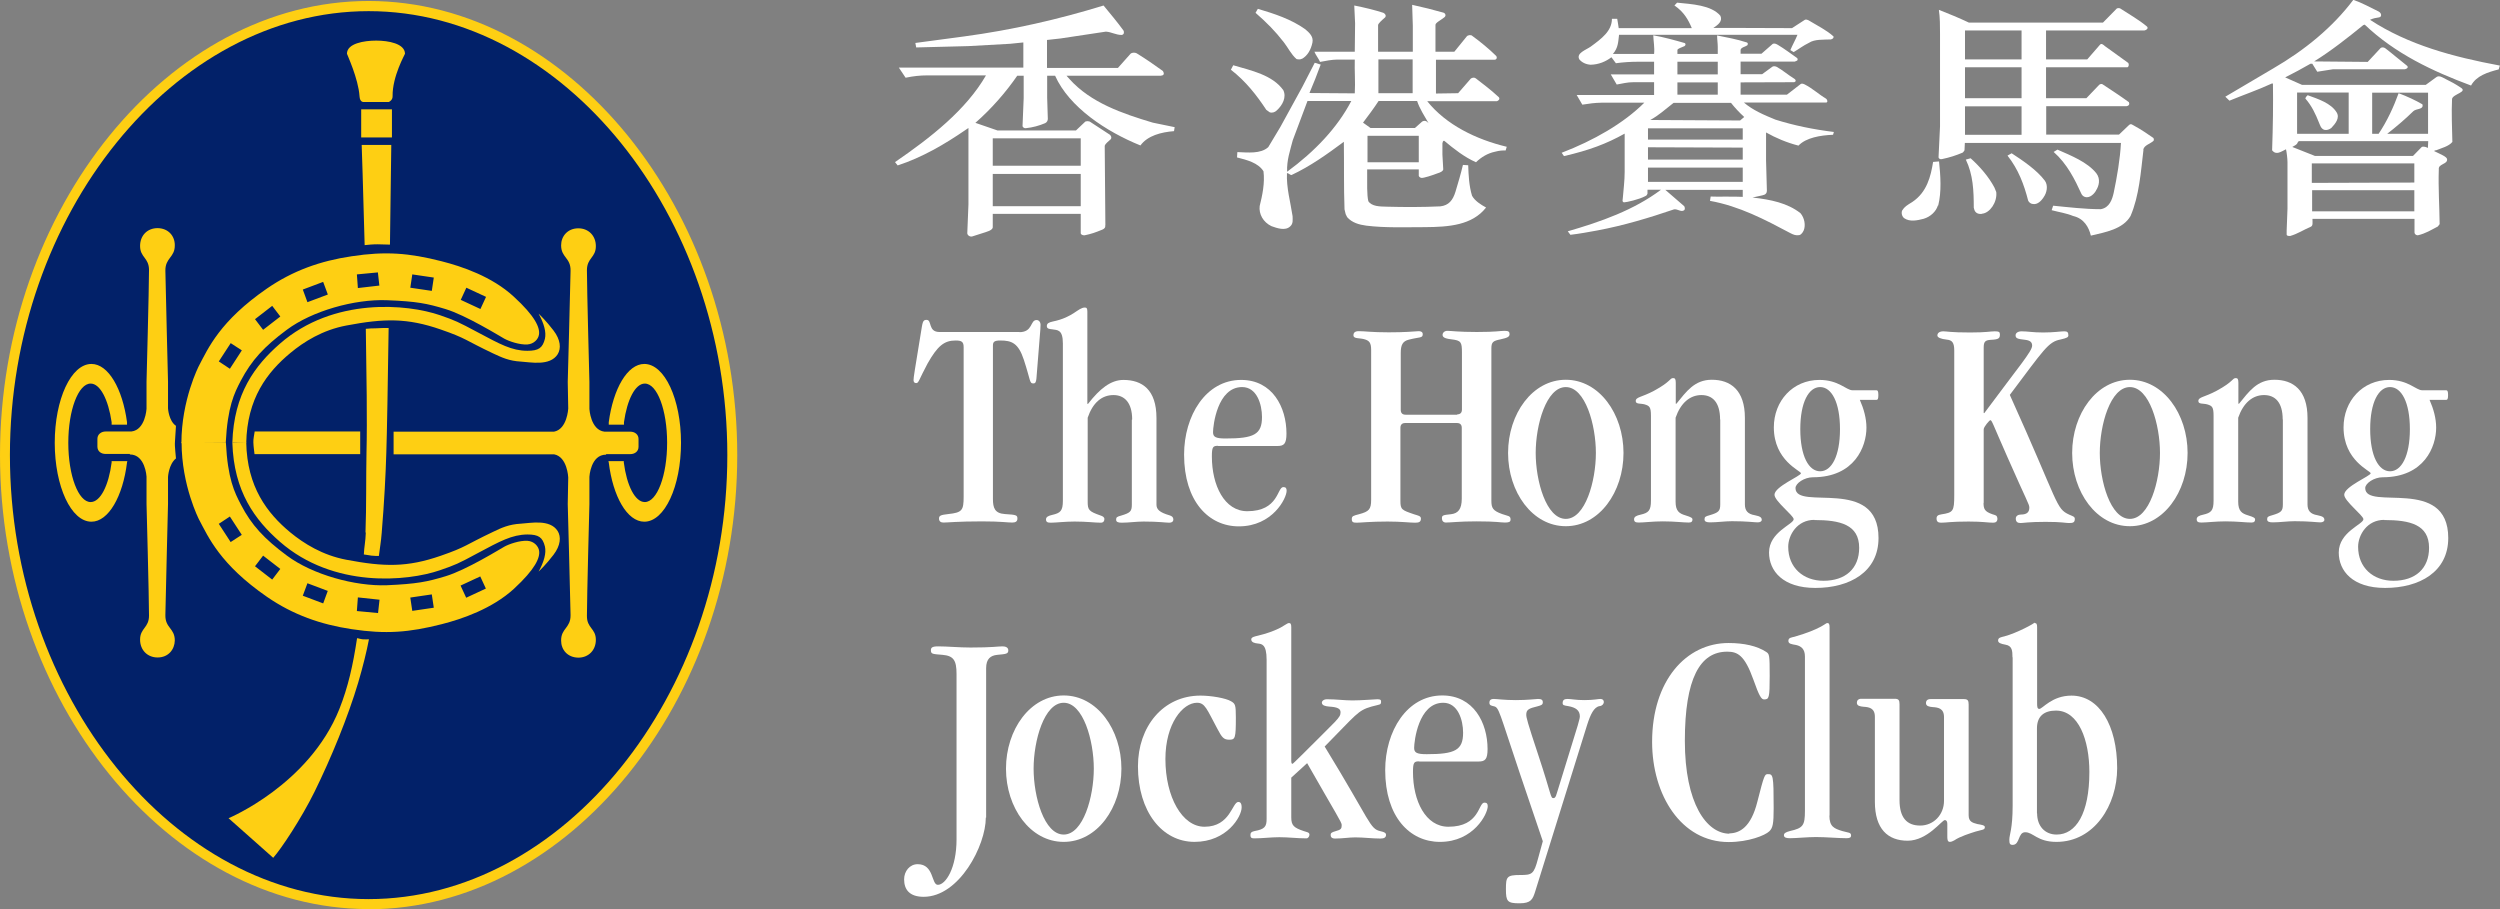 <svg width="187" height="68" viewBox="0 0 187 68" fill="none" xmlns="http://www.w3.org/2000/svg">
<rect x="0" y="0" width="187" height="68" fill="#808080" stroke="none"/>
<g clip-path="url(#clip0_4098_6392)">
<path d="M27.573 67.626C41.898 67.626 54.775 52.813 54.775 34.043C54.775 15.272 41.898 0.447 27.573 0.447C13.248 0.447 0.371 15.272 0.371 34.043C0.371 52.813 13.248 67.626 27.573 67.626Z" fill="#022169"/>
<path d="M27.573 67.999C12.63 67.999 0 52.453 0 34.043C0 15.633 12.63 0.074 27.573 0.074C42.516 0.074 55.146 15.633 55.146 34.043C55.146 52.453 42.516 68.012 27.573 68.012V67.999ZM27.573 0.834C13.038 0.834 0.742 16.032 0.742 34.043C0.742 52.054 13.026 67.253 27.573 67.253C42.12 67.253 54.404 52.042 54.404 34.043C54.404 16.044 42.12 0.834 27.573 0.834Z" fill="#FECF13"/>
<path d="M27.214 7.63H29.082C29.082 7.63 29.379 7.506 29.366 7.195C29.342 5.713 30.294 4.058 30.294 4.02C30.282 3.261 29.057 3.037 28.142 3.037C27.226 3.037 25.952 3.249 25.952 4.02C25.952 4.058 26.806 5.875 26.892 7.195C26.917 7.668 27.201 7.63 27.201 7.63H27.214Z" fill="#FECF13"/>
<path d="M29.317 8.178H27.017V10.281H29.317V8.178Z" fill="#FECF13"/>
<path d="M27.289 18.335C27.561 18.31 27.821 18.273 28.254 18.273C28.575 18.273 28.86 18.298 29.169 18.298C29.231 14.128 29.268 10.842 29.268 10.842H27.054C27.054 10.842 27.165 14.028 27.276 18.335H27.289Z" fill="#FECF13"/>
<path d="M27.363 39.831C27.338 40.541 27.24 40.889 27.215 41.474C27.301 41.474 27.475 41.524 27.784 41.561C28.093 41.586 28.093 41.586 28.34 41.586C28.415 40.951 28.501 40.528 28.551 39.868C28.749 37.454 28.848 35.499 28.897 33.844C28.947 32.4 29.009 28.715 29.07 24.533C28.773 24.533 28.514 24.533 28.105 24.558C27.908 24.558 27.574 24.57 27.363 24.595C27.413 28.043 27.475 31.317 27.413 33.894C27.376 35.711 27.413 37.852 27.338 39.831H27.363Z" fill="#FECF13"/>
<path d="M27.14 47.821C26.955 47.809 26.707 47.709 26.707 47.747C26.398 49.788 26.039 51.381 25.384 53.037C23.12 58.7 17.096 61.202 17.096 61.202L20.436 64.165C21.054 63.468 22.539 61.227 23.528 59.223C24.778 56.684 26.027 53.634 26.794 51.058C27.14 49.888 27.437 48.68 27.598 47.821C27.462 47.821 27.326 47.834 27.14 47.821Z" fill="#FECF13"/>
<path d="M47.143 32.289H45.213C44.174 32.164 44.088 30.596 44.088 30.596V28.567C44.088 28.567 43.902 21.572 43.902 20.215C43.902 19.281 44.57 19.281 44.57 18.41C44.57 17.638 44.026 17.078 43.259 17.078C42.455 17.078 41.972 17.676 41.972 18.348C41.972 19.281 42.702 19.269 42.678 20.265C42.653 21.671 42.467 28.567 42.467 28.567L42.504 30.559C42.504 30.559 42.43 32.102 41.441 32.289H29.441V33.982H41.441C42.443 34.168 42.504 35.712 42.504 35.712L42.467 37.703C42.467 37.703 42.653 44.599 42.678 46.006C42.69 46.989 41.96 46.989 41.972 47.923C41.972 48.595 42.443 49.18 43.259 49.192C44.026 49.192 44.57 48.632 44.57 47.861C44.57 46.989 43.89 47.002 43.902 46.056C43.902 44.699 44.088 37.703 44.088 37.703V35.662C44.088 35.662 44.174 34.007 45.337 34.007V33.969H47.143C47.477 33.969 47.762 33.77 47.762 33.422V32.837C47.762 32.5 47.489 32.289 47.143 32.289Z" fill="#FECF13"/>
<path d="M18.952 33.097C18.964 33.445 19.013 33.719 19.038 33.968H26.943V32.275H19.05C19.013 32.549 18.939 32.836 18.952 33.097Z" fill="#FECF13"/>
<path d="M12.568 37.69V35.673C12.568 35.673 12.618 34.727 13.162 34.292C13.162 34.13 13.051 33.395 13.088 33.022C13.113 32.686 13.15 31.976 13.162 31.852C12.618 31.479 12.568 30.545 12.568 30.545V28.553C12.568 28.553 12.395 21.657 12.37 20.251C12.358 19.268 13.088 19.268 13.075 18.334C13.075 17.662 12.605 17.077 11.789 17.064C11.01 17.064 10.478 17.625 10.478 18.396C10.478 19.268 11.146 19.268 11.146 20.201C11.146 21.558 10.96 28.553 10.96 28.553V30.582C10.96 30.582 10.873 32.151 9.834 32.275H7.905C7.571 32.275 7.286 32.487 7.286 32.823V33.408C7.286 33.756 7.558 33.956 7.905 33.956H9.711V33.993C10.873 33.993 10.96 35.648 10.96 35.648V37.69C10.96 37.69 11.146 44.685 11.146 46.042C11.146 46.975 10.478 46.975 10.478 47.847C10.478 48.618 11.022 49.179 11.789 49.179C12.593 49.179 13.063 48.581 13.075 47.909C13.075 46.975 12.345 46.988 12.37 45.992C12.395 44.586 12.568 37.69 12.568 37.69Z" fill="#FECF13"/>
<path d="M9.501 34.492H8.35V34.592C8.127 36.322 7.509 37.554 6.779 37.554C5.864 37.554 5.109 35.575 5.109 33.123C5.109 30.671 5.864 28.691 6.779 28.691C7.497 28.691 8.103 29.899 8.35 31.579V31.766H9.501V31.579C9.166 29.077 8.103 27.223 6.841 27.223C5.319 27.223 4.095 29.861 4.095 33.123C4.095 36.384 5.319 39.023 6.841 39.023C8.115 39.023 9.191 37.131 9.501 34.592L9.525 34.492H9.501Z" fill="#FECF13"/>
<path d="M45.51 34.492H46.66V34.592C46.883 36.322 47.501 37.554 48.231 37.554C49.147 37.554 49.901 35.575 49.901 33.123C49.901 30.671 49.159 28.691 48.231 28.691C47.514 28.691 46.908 29.899 46.673 31.579V31.766H45.535V31.579C45.868 29.077 46.932 27.223 48.194 27.223C49.716 27.223 50.94 29.861 50.94 33.123C50.94 36.384 49.716 39.023 48.194 39.023C46.908 39.023 45.844 37.131 45.535 34.592L45.51 34.492Z" fill="#FECF13"/>
<path d="M17.38 33.108C17.491 36.78 19.075 38.896 20.942 40.527C24.95 44.025 30.48 43.489 32.904 42.655C34.055 42.257 34.265 42.17 35.737 41.373C37.395 40.489 38.285 39.992 39.448 39.979C40.289 39.979 40.586 40.191 40.76 40.875C40.871 41.373 40.698 42.008 40.289 42.755C40.314 42.73 40.858 42.22 41.403 41.498C41.935 40.801 41.984 40.153 41.712 39.718C41.131 38.809 39.659 39.133 38.966 39.17C38.075 39.22 37.531 39.469 36.888 39.78C34.76 40.788 34.908 40.9 32.966 41.572C30.455 42.444 28.736 42.406 25.915 41.871C24.122 41.535 22.724 40.651 21.722 39.83C19.978 38.386 18.481 36.419 18.419 33.096" fill="#FECF13"/>
<path d="M13.582 33.084C13.582 36.32 14.881 38.847 14.881 38.847C15.586 40.179 16.464 42.22 19.977 44.648C21.932 45.992 23.985 46.714 26.311 47.062C28.847 47.448 30.591 47.311 33.04 46.689C34.562 46.303 36.813 45.531 38.434 44.05C40.054 42.556 40.401 41.71 40.326 41.2C40.277 40.864 39.955 40.49 39.46 40.453C38.867 40.416 38.063 40.702 37.729 40.889C37.395 41.075 34.859 42.644 33.325 43.104C31.964 43.515 31.197 43.677 28.933 43.776C26.546 43.863 23.367 42.98 21.462 41.561C19.767 40.303 18.815 39.283 18.023 37.752C17.541 36.831 17.033 35.822 16.897 33.109M17.256 40.552L16.365 39.183L17.194 38.636L18.085 40.005L17.244 40.552H17.256ZM20.361 43.353L19.074 42.357L19.68 41.561L20.967 42.556L20.361 43.353ZM24.171 45.133L22.649 44.56L22.996 43.627L24.517 44.2L24.171 45.145V45.133ZM28.265 45.855L26.694 45.706L26.769 44.685L28.389 44.859L28.278 45.855H28.265ZM30.838 45.693L30.69 44.697L32.298 44.461L32.447 45.457L30.838 45.693ZM34.871 44.71L34.45 43.801L35.923 43.117L36.343 44.025L34.871 44.71Z" fill="#FECF13"/>
<path d="M17.38 33.11C17.491 29.438 19.075 27.334 20.942 25.704C24.95 22.206 30.48 22.741 32.904 23.575C34.055 23.974 34.265 24.073 35.737 24.858C37.395 25.741 38.285 26.239 39.448 26.239C40.289 26.239 40.586 26.028 40.76 25.343C40.871 24.845 40.698 24.21 40.289 23.463C40.314 23.488 40.858 23.999 41.403 24.721C41.935 25.418 41.984 26.065 41.712 26.501C41.131 27.409 39.659 27.086 38.966 27.048C38.075 26.998 37.531 26.737 36.888 26.438C34.76 25.43 34.908 25.318 32.966 24.646C30.455 23.775 28.736 23.812 25.915 24.347C24.122 24.683 22.724 25.567 21.722 26.401C19.978 27.845 18.481 29.812 18.419 33.135" fill="#FECF13"/>
<path d="M16.886 33.122C17.022 30.409 17.529 29.4 18.011 28.479C18.815 26.948 19.755 25.928 21.45 24.67C23.355 23.251 26.522 22.368 28.922 22.455C31.185 22.542 31.952 22.704 33.313 23.114C34.847 23.575 37.383 25.143 37.717 25.33C38.051 25.517 38.855 25.803 39.449 25.766C39.944 25.728 40.265 25.367 40.315 25.031C40.401 24.521 40.042 23.662 38.422 22.181C36.801 20.687 34.55 19.928 33.029 19.542C30.592 18.92 28.835 18.783 26.299 19.169C23.961 19.517 21.92 20.239 19.966 21.583C16.453 24.011 15.574 26.04 14.869 27.384C14.869 27.384 13.57 29.911 13.57 33.147M18.085 26.214L17.195 27.583L16.366 27.035L17.257 25.666L18.098 26.214H18.085ZM20.968 23.675L19.681 24.67L19.075 23.874L20.361 22.878L20.968 23.675ZM24.518 22.032L22.996 22.604L22.65 21.658L24.172 21.085L24.518 22.019V22.032ZM28.39 21.359L26.769 21.546L26.695 20.525L28.266 20.376L28.377 21.372L28.39 21.359ZM32.447 20.762L32.299 21.758L30.691 21.521L30.839 20.525L32.447 20.762ZM36.356 22.206L35.936 23.114L34.464 22.43L34.884 21.521L36.356 22.206Z" fill="#FECF13"/>
<path d="M76.238 24.847C77.277 24.847 77.042 23.938 77.536 23.938C77.697 23.938 77.833 24.075 77.833 24.299C77.833 24.66 77.772 25.071 77.524 28.32C77.499 28.544 77.462 28.681 77.301 28.681C76.992 28.681 77.103 28.494 76.584 26.913C76.176 25.668 75.681 25.469 74.827 25.469C74.357 25.469 74.271 25.581 74.271 25.855V37.319C74.271 37.991 74.407 38.402 75.174 38.452C76.027 38.502 76.102 38.539 76.102 38.788C76.102 38.987 75.99 39.087 75.718 39.087C75.335 39.087 74.889 38.999 73.454 38.999C71.636 38.999 70.894 39.087 70.572 39.087C70.374 39.087 70.238 38.999 70.238 38.788C70.238 38.564 70.374 38.514 70.931 38.452C71.97 38.34 72.081 38.178 72.081 37.145V25.967C72.081 25.556 71.92 25.469 71.475 25.469C70.621 25.469 70.127 25.88 69.385 27.187C68.729 28.407 68.729 28.656 68.531 28.656C68.395 28.656 68.333 28.569 68.333 28.432C68.333 28.208 68.42 27.735 68.877 24.922C69.013 24.088 69.013 23.926 69.31 23.926C69.731 23.926 69.397 24.834 70.275 24.834H76.275L76.238 24.847Z" fill="white"/>
<path d="M84.686 31.381C84.686 30.111 84.105 29.551 83.288 29.551C82.41 29.551 81.742 30.124 81.359 31.244V37.53C81.359 38.14 81.445 38.252 82.299 38.551C82.496 38.613 82.608 38.688 82.608 38.825C82.608 38.961 82.546 39.098 82.336 39.098C81.903 39.098 81.297 39.011 80.381 39.011C79.664 39.011 78.971 39.098 78.6 39.098C78.353 39.098 78.241 39.049 78.241 38.849C78.241 38.663 78.427 38.576 78.711 38.513C79.317 38.376 79.503 38.215 79.503 37.455V25.692C79.503 24.634 79.095 24.697 78.711 24.634C78.464 24.61 78.303 24.585 78.303 24.386C78.303 24.186 78.464 24.112 78.748 24.049C80.282 23.738 80.641 23.004 81.148 23.004C81.284 23.004 81.334 23.066 81.334 23.315V30.211H81.383C82.261 29.078 83.09 28.419 84.031 28.419C85.428 28.419 86.504 29.14 86.504 31.269V37.742C86.504 38.103 86.727 38.327 87.494 38.551C87.655 38.6 87.766 38.688 87.766 38.849C87.766 39.011 87.655 39.098 87.469 39.098C87.197 39.098 86.678 39.011 85.54 39.011C84.995 39.011 84.439 39.098 83.894 39.098C83.622 39.098 83.486 39.036 83.486 38.874C83.486 38.688 83.548 38.65 83.87 38.563C84.538 38.364 84.661 38.252 84.661 37.754V31.393L84.686 31.381Z" fill="white"/>
<path d="M91.119 33.347C90.735 33.347 90.648 33.409 90.648 34.144C90.648 36.31 91.589 38.239 93.296 38.239C95.658 38.239 95.522 36.434 95.992 36.434C96.178 36.434 96.24 36.521 96.24 36.708C96.24 37.268 95.188 39.372 92.665 39.372C90.401 39.372 88.57 37.492 88.57 34.007C88.57 31.094 90.191 28.418 92.838 28.418C95.176 28.418 96.228 30.459 96.228 32.426C96.228 33.198 96.042 33.36 95.559 33.36H91.106L91.119 33.347ZM92.912 28.953C91.044 28.953 90.735 31.866 90.735 32.326C90.735 32.687 90.933 32.799 91.675 32.799C93.79 32.799 94.397 32.501 94.397 31.194C94.397 30.248 94.013 28.953 92.912 28.953Z" fill="white"/>
<path d="M108.994 30.995C109.241 30.995 109.353 30.858 109.353 30.634V26.377C109.353 25.58 109.291 25.468 108.561 25.381C108.004 25.319 107.905 25.194 107.905 25.045C107.905 24.895 108.042 24.746 108.264 24.746C108.536 24.746 109.056 24.833 110.466 24.833C111.975 24.833 112.173 24.746 112.557 24.746C112.854 24.746 112.915 24.833 112.915 24.995C112.915 25.194 112.755 25.269 112.247 25.381C111.691 25.493 111.555 25.58 111.555 26.053V37.455C111.555 38.002 111.666 38.202 112.359 38.451C112.804 38.612 112.99 38.563 112.99 38.861C112.99 39.048 112.854 39.086 112.569 39.086C112.21 39.086 111.988 38.998 110.429 38.998C109.167 38.998 108.524 39.086 108.153 39.086C107.955 39.086 107.856 38.949 107.856 38.774C107.856 38.55 107.918 38.525 108.536 38.463C109.056 38.401 109.34 38.102 109.34 37.293V32.003C109.34 31.779 109.229 31.642 108.982 31.642H105.11C104.862 31.642 104.751 31.779 104.751 32.003V37.455C104.751 38.115 104.838 38.152 105.79 38.475C106.062 38.563 106.285 38.588 106.285 38.787C106.285 39.036 106.149 39.098 105.852 39.098C105.444 39.098 104.838 39.011 103.786 39.011C102.487 39.011 101.782 39.098 101.473 39.098C101.201 39.098 101.114 39.048 101.114 38.824C101.114 38.6 101.226 38.575 101.659 38.463C102.401 38.264 102.562 38.102 102.562 37.38V26.165C102.562 25.617 102.401 25.493 102.116 25.393C101.708 25.256 101.238 25.369 101.238 25.082C101.238 24.883 101.349 24.771 101.646 24.771C102.092 24.771 102.586 24.858 103.873 24.858C105.159 24.858 105.666 24.796 106.124 24.771C106.285 24.771 106.421 24.833 106.421 24.995C106.421 25.306 106.198 25.194 105.382 25.406C104.912 25.518 104.776 25.817 104.776 26.402V30.659C104.776 30.883 104.887 31.02 105.135 31.02H109.006L108.994 30.995Z" fill="white"/>
<path d="M117.121 39.36C114.622 39.36 112.804 36.808 112.804 33.883C112.804 30.958 114.622 28.406 117.121 28.406C119.62 28.406 121.438 30.958 121.438 33.883C121.438 36.808 119.62 39.36 117.121 39.36ZM119.372 33.883C119.372 31.779 118.581 28.954 117.121 28.954C115.661 28.954 114.87 31.779 114.87 33.883C114.87 35.987 115.661 38.812 117.121 38.812C118.581 38.812 119.372 35.987 119.372 33.883Z" fill="white"/>
<path d="M128.662 31.381C128.662 30.074 128.081 29.551 127.264 29.551C126.411 29.551 125.718 30.136 125.334 31.244V37.53C125.334 38.227 125.607 38.413 126.077 38.55C126.522 38.687 126.596 38.749 126.596 38.861C126.596 38.998 126.534 39.086 126.324 39.086C125.891 39.086 125.285 38.998 124.37 38.998C123.652 38.998 122.959 39.086 122.588 39.086C122.341 39.086 122.229 39.036 122.229 38.837C122.229 38.65 122.415 38.563 122.7 38.501C123.306 38.364 123.491 38.202 123.491 37.443V31.107C123.491 30.435 123.38 30.36 123.021 30.248C122.712 30.161 122.353 30.248 122.353 29.999C122.353 29.688 122.799 29.725 123.726 29.227C125.013 28.53 124.877 28.281 125.161 28.281C125.297 28.281 125.347 28.368 125.347 28.642V30.198H125.396C126.138 29.29 126.745 28.406 128.043 28.406C129.441 28.406 130.518 29.177 130.518 31.256V37.729C130.518 38.177 130.715 38.451 131.26 38.538C131.705 38.625 131.779 38.725 131.779 38.899C131.779 38.986 131.668 39.073 131.482 39.073C131.21 39.073 130.691 38.986 129.553 38.986C129.008 38.986 128.452 39.073 127.907 39.073C127.635 39.073 127.499 39.011 127.499 38.849C127.499 38.662 127.561 38.625 127.883 38.538C128.551 38.339 128.674 38.227 128.674 37.729V31.368L128.662 31.381Z" fill="white"/>
<path d="M139.115 29.912C139.412 30.584 139.61 31.293 139.61 31.99C139.61 33.397 138.732 35.7 135.602 35.7C134.971 35.7 134.303 36.148 134.303 36.509C134.303 38.251 140.513 35.575 140.513 40.243C140.513 42.782 138.361 43.977 135.788 43.977C133.363 43.977 132.324 42.708 132.324 41.326C132.324 39.782 134.167 39.222 134.167 38.836C134.167 38.563 132.732 37.48 132.732 37.007C132.732 36.397 134.712 35.6 134.712 35.401C134.712 35.214 132.683 34.467 132.683 31.965C132.683 29.999 134.093 28.418 136.097 28.418C136.79 28.418 137.309 28.605 137.693 28.804C138.076 29.003 138.348 29.19 138.546 29.19H140.34C140.451 29.19 140.501 29.252 140.501 29.551C140.501 29.849 140.451 29.912 140.34 29.912H139.103H139.115ZM135.714 38.886C134.427 38.886 133.759 40.019 133.759 40.903C133.759 42.459 134.885 43.442 136.394 43.442C138.039 43.442 139.066 42.533 139.066 40.977C139.066 39.235 137.631 38.899 135.714 38.899V38.886ZM136.147 35.252C137 35.252 137.631 34.119 137.631 32.102C137.631 30.086 137 28.953 136.147 28.953C135.293 28.953 134.662 30.086 134.662 32.102C134.662 34.119 135.293 35.252 136.147 35.252Z" fill="white"/>
<path d="M148.368 37.604C148.368 38.077 148.454 38.264 149.023 38.463C149.271 38.55 149.382 38.525 149.407 38.799C149.407 38.998 149.295 39.098 149.097 39.098C148.689 39.098 148.331 39.011 147.254 39.011C145.906 39.011 145.597 39.098 145.188 39.098C144.966 39.098 144.854 39.011 144.854 38.786C144.854 38.587 144.966 38.513 145.213 38.475C146.092 38.338 146.178 38.251 146.178 37.056V26.215C146.178 25.63 146.017 25.443 145.634 25.406C145.164 25.356 144.916 25.244 144.916 25.094C144.916 24.908 145.077 24.783 145.362 24.783C145.634 24.783 145.881 24.87 147.366 24.87C148.603 24.87 148.875 24.783 149.209 24.783C149.518 24.783 149.592 24.833 149.592 25.007C149.592 25.281 149.543 25.393 148.924 25.418C148.491 25.443 148.38 25.555 148.38 26.003V30.895H148.429C151.04 27.372 152.004 26.277 152.004 25.854C152.004 25.605 151.868 25.468 151.485 25.418C150.904 25.356 150.792 25.306 150.767 25.119C150.743 24.92 150.928 24.783 151.213 24.783C151.708 24.783 152.017 24.87 152.833 24.87C153.65 24.87 154.12 24.783 154.404 24.783C154.627 24.783 154.714 24.845 154.714 25.082C154.714 25.219 154.627 25.281 154.132 25.393C153.204 25.567 152.895 26.14 150.334 29.538C154.046 37.753 153.749 38.027 154.788 38.5C155.035 38.612 155.196 38.637 155.196 38.811C155.196 39.085 155.06 39.123 154.763 39.123C154.491 39.123 154.268 39.035 153.006 39.035C151.745 39.035 151.324 39.123 151.139 39.123C150.916 39.123 150.78 39.035 150.78 38.786C150.78 38.587 150.965 38.488 151.163 38.488C151.633 38.488 151.794 38.289 151.794 37.965C151.794 37.716 151.609 37.492 150.174 34.231C149.023 31.629 148.999 31.43 148.875 31.43C148.813 31.43 148.38 31.928 148.38 32.115V37.629L148.368 37.604Z" fill="white"/>
<path d="M159.315 39.36C156.816 39.36 154.998 36.808 154.998 33.883C154.998 30.958 156.816 28.406 159.315 28.406C161.814 28.406 163.632 30.958 163.632 33.883C163.632 36.808 161.814 39.36 159.315 39.36ZM161.567 33.883C161.567 31.779 160.775 28.954 159.315 28.954C157.856 28.954 157.064 31.779 157.064 33.883C157.064 35.987 157.856 38.812 159.315 38.812C160.775 38.812 161.567 35.987 161.567 33.883Z" fill="white"/>
<path d="M170.746 31.381C170.746 30.074 170.165 29.551 169.348 29.551C168.495 29.551 167.802 30.136 167.418 31.244V37.53C167.418 38.227 167.691 38.413 168.161 38.55C168.606 38.687 168.68 38.749 168.68 38.861C168.68 38.998 168.618 39.086 168.408 39.086C167.975 39.086 167.369 38.998 166.454 38.998C165.736 38.998 165.043 39.086 164.672 39.086C164.425 39.086 164.313 39.036 164.313 38.837C164.313 38.65 164.499 38.563 164.784 38.501C165.39 38.364 165.575 38.202 165.575 37.443V31.107C165.575 30.435 165.464 30.36 165.105 30.248C164.796 30.161 164.437 30.248 164.437 29.999C164.437 29.688 164.882 29.725 165.81 29.227C167.097 28.53 166.961 28.281 167.245 28.281C167.381 28.281 167.431 28.368 167.431 28.642V30.198H167.48C168.222 29.29 168.829 28.406 170.127 28.406C171.525 28.406 172.602 29.177 172.602 31.256V37.729C172.602 38.177 172.799 38.451 173.344 38.538C173.789 38.625 173.863 38.725 173.863 38.899C173.863 38.986 173.752 39.073 173.566 39.073C173.294 39.073 172.775 38.986 171.637 38.986C171.092 38.986 170.536 39.073 169.991 39.073C169.719 39.073 169.583 39.011 169.583 38.849C169.583 38.662 169.645 38.625 169.967 38.538C170.635 38.339 170.758 38.227 170.758 37.729V31.368L170.746 31.381Z" fill="white"/>
<path d="M181.731 29.912C182.028 30.584 182.225 31.293 182.225 31.99C182.225 33.397 181.347 35.7 178.218 35.7C177.587 35.7 176.919 36.148 176.919 36.509C176.919 38.251 183.129 35.575 183.129 40.243C183.129 42.782 180.976 43.977 178.403 43.977C175.979 43.977 174.939 42.708 174.939 41.326C174.939 39.782 176.783 39.222 176.783 38.836C176.783 38.563 175.348 37.48 175.348 37.007C175.348 36.397 177.327 35.6 177.327 35.401C177.327 35.214 175.298 34.467 175.298 31.965C175.298 29.999 176.708 28.418 178.712 28.418C179.405 28.418 179.925 28.605 180.308 28.804C180.692 29.003 180.964 29.19 181.162 29.19H182.955C183.067 29.19 183.116 29.252 183.116 29.551C183.116 29.849 183.067 29.912 182.955 29.912H181.718H181.731ZM178.341 38.886C177.055 38.886 176.387 40.019 176.387 40.903C176.387 42.459 177.512 43.442 179.022 43.442C180.667 43.442 181.694 42.533 181.694 40.977C181.694 39.235 180.259 38.899 178.341 38.899V38.886ZM178.774 35.252C179.628 35.252 180.259 34.119 180.259 32.102C180.259 30.086 179.628 28.953 178.774 28.953C177.921 28.953 177.29 30.086 177.29 32.102C177.29 34.119 177.921 35.252 178.774 35.252Z" fill="white"/>
<path d="M73.739 61.156C73.739 63.235 71.76 67.081 69.088 67.081C68.049 67.081 67.628 66.558 67.628 65.774C67.628 65.164 68.049 64.641 68.642 64.641C69.879 64.641 69.657 66.185 70.151 66.185C70.733 66.185 71.549 64.94 71.549 62.787V50.414C71.549 49.393 71.327 49.057 70.51 48.983C69.768 48.92 69.632 48.933 69.632 48.646C69.632 48.46 69.694 48.348 70.176 48.348C70.869 48.348 71.722 48.435 72.601 48.435C74.258 48.435 74.629 48.348 74.988 48.348C75.186 48.348 75.421 48.41 75.421 48.646C75.421 48.92 75.236 48.92 74.592 48.983C74.097 49.032 73.763 49.281 73.763 49.978V61.156H73.739Z" fill="white"/>
<path d="M79.565 62.973C77.067 62.973 75.248 60.422 75.248 57.496C75.248 54.571 77.067 52.02 79.565 52.02C82.064 52.02 83.882 54.571 83.882 57.496C83.882 60.422 82.064 62.973 79.565 62.973ZM81.817 57.496C81.817 55.393 81.025 52.567 79.565 52.567C78.106 52.567 77.314 55.393 77.314 57.496C77.314 59.6 78.106 62.425 79.565 62.425C81.025 62.425 81.817 59.6 81.817 57.496Z" fill="white"/>
<path d="M90.104 61.84C92.034 61.84 92.17 59.985 92.628 59.985C92.764 59.985 92.875 60.072 92.875 60.396C92.875 61.081 91.774 62.972 89.35 62.972C86.925 62.972 85.119 60.707 85.119 57.321C85.119 54.334 87.012 52.031 89.795 52.031C90.587 52.031 91.688 52.218 92.084 52.455C92.393 52.641 92.442 52.703 92.442 53.674C92.442 55.23 92.393 55.33 91.948 55.33C91.539 55.33 91.403 55.168 91.069 54.533C90.265 53.039 90.141 52.566 89.535 52.566C88.484 52.566 87.173 54.11 87.173 56.774C87.173 59.624 88.434 61.84 90.092 61.84H90.104Z" fill="white"/>
<path d="M96.587 58.155V61.142C96.587 61.752 96.785 61.914 97.514 62.163C97.762 62.25 97.947 62.25 97.947 62.437C97.947 62.574 97.836 62.71 97.725 62.71C97.044 62.71 96.376 62.623 95.696 62.623C95.065 62.623 94.434 62.71 93.803 62.71C93.606 62.71 93.531 62.648 93.531 62.462C93.531 62.275 93.618 62.212 93.841 62.163C94.608 62.026 94.743 61.827 94.743 61.254V49.354C94.743 48.159 94.36 48.172 94.088 48.135C93.841 48.11 93.593 48.047 93.593 47.823C93.593 47.649 93.89 47.599 94.088 47.55C94.892 47.363 95.436 47.126 95.795 46.94C96.092 46.778 96.314 46.603 96.401 46.603C96.537 46.603 96.587 46.666 96.587 46.915V56.91C96.587 57.109 96.636 57.134 96.673 57.134C96.71 57.134 96.896 56.947 97.527 56.325C100.026 53.81 100.273 53.699 100.273 53.275C100.273 53.002 100.026 52.889 99.419 52.852C99.123 52.827 98.875 52.765 98.875 52.553C98.875 52.441 99.011 52.304 99.259 52.304C99.951 52.304 100.558 52.392 101.164 52.392C101.844 52.392 102.846 52.304 103.032 52.304C103.279 52.304 103.304 52.367 103.304 52.491C103.304 52.74 103.217 52.678 102.586 52.852C101.547 53.151 101.461 53.437 99.085 55.84C102.574 61.54 102.438 61.989 103.267 62.175C103.563 62.237 103.675 62.312 103.675 62.449C103.675 62.636 103.539 62.723 103.267 62.723C102.636 62.723 102.005 62.636 101.374 62.636C100.904 62.636 100.434 62.723 99.865 62.723C99.617 62.723 99.531 62.611 99.531 62.449C99.531 62.312 99.617 62.25 99.889 62.175C100.31 62.063 100.36 61.989 100.36 61.702C100.36 61.503 99.951 60.906 97.774 57.084L96.587 58.167V58.155Z" fill="white"/>
<path d="M106.162 56.949C105.778 56.949 105.691 57.011 105.691 57.745C105.691 59.911 106.632 61.84 108.339 61.84C110.701 61.84 110.565 60.036 111.035 60.036C111.221 60.036 111.283 60.123 111.283 60.309C111.283 60.87 110.231 62.973 107.708 62.973C105.444 62.973 103.613 61.094 103.613 57.608C103.613 54.696 105.234 52.02 107.881 52.02C110.219 52.02 111.27 54.061 111.27 56.028C111.27 56.799 111.085 56.961 110.602 56.961H106.149L106.162 56.949ZM107.955 52.567C106.087 52.567 105.778 55.48 105.778 55.94C105.778 56.301 105.976 56.413 106.718 56.413C108.833 56.413 109.44 56.115 109.44 54.808C109.44 53.862 109.056 52.567 107.955 52.567Z" fill="white"/>
<path d="M113.67 57.808C112.124 53.215 112.136 52.916 111.74 52.829C111.542 52.779 111.406 52.767 111.406 52.555C111.406 52.393 111.493 52.281 111.74 52.281C111.963 52.281 112.507 52.368 113.385 52.368C114.264 52.368 114.919 52.281 115.043 52.281C115.29 52.281 115.402 52.343 115.402 52.53C115.402 52.717 115.29 52.754 115.018 52.829C114.35 52.991 114.165 53.078 114.165 53.464C114.165 53.651 114.227 53.962 115.068 56.489C116.057 59.476 115.971 59.7 116.194 59.7C116.391 59.7 116.416 59.401 116.528 59.09L118.012 54.273C118.074 53.999 118.173 53.75 118.173 53.588C118.173 53.14 117.876 52.916 117.294 52.816C116.985 52.767 116.886 52.754 116.886 52.592C116.886 52.368 116.998 52.281 117.245 52.281C117.517 52.281 117.876 52.368 118.507 52.368C119.199 52.368 119.546 52.281 119.719 52.281C119.892 52.281 119.966 52.393 119.966 52.505C119.966 52.667 119.83 52.804 119.657 52.816C119.224 52.879 118.964 53.451 118.717 54.223L114.833 66.683C114.647 67.268 114.524 67.567 113.658 67.567C112.755 67.567 112.643 67.43 112.643 66.509C112.643 65.588 112.705 65.451 113.695 65.451C114.598 65.451 114.734 65.401 115.043 64.231L115.402 62.924L113.67 57.808Z" fill="white"/>
<path d="M129.33 62.337C130.134 62.337 130.975 61.864 131.446 59.985C131.965 57.944 132.002 57.906 132.237 57.906C132.621 57.906 132.67 57.956 132.67 60.445C132.67 61.615 132.608 61.939 132.336 62.188C132.027 62.487 130.79 62.985 129.306 62.985C125.755 62.985 123.578 59.475 123.578 55.491C123.578 50.923 126.114 48.098 129.293 48.098C130.468 48.098 131.433 48.322 132.101 48.757C132.349 48.919 132.373 48.956 132.373 50.55C132.373 52.218 132.324 52.317 131.953 52.317C131.755 52.317 131.594 52.093 131.149 50.824C130.493 48.994 129.961 48.745 129.194 48.745C127.165 48.745 126.027 50.736 126.027 55.417C126.027 60.097 127.648 62.362 129.38 62.362L129.33 62.337Z" fill="white"/>
<path d="M136.839 61.005C136.839 61.839 137.198 61.976 137.804 62.163C138.274 62.3 138.46 62.25 138.46 62.499C138.46 62.636 138.373 62.698 138.126 62.698C137.495 62.698 136.592 62.611 135.837 62.611C135.182 62.611 134.353 62.698 133.908 62.698C133.66 62.698 133.438 62.673 133.438 62.474C133.438 62.337 133.549 62.25 133.883 62.163C134.872 61.939 135.009 61.752 135.009 60.644V49.105C135.009 48.558 134.736 48.334 134.353 48.247C133.994 48.184 133.771 48.159 133.771 47.935C133.771 47.686 134.019 47.686 134.242 47.624C136.171 47.064 136.53 46.628 136.666 46.603C136.802 46.603 136.852 46.666 136.852 46.915V61.005H136.839Z" fill="white"/>
<path d="M147.255 60.981C147.255 61.454 147.527 61.541 147.91 61.64C148.207 61.69 148.467 61.728 148.467 61.864C148.467 62.089 148.282 62.051 147.774 62.201C147.354 62.337 146.612 62.562 146.179 62.86C146.067 62.922 145.956 62.972 145.845 62.972C145.659 62.972 145.659 62.748 145.659 62.524V61.616C145.659 61.416 145.572 61.342 145.474 61.342C145.251 61.342 144.175 62.885 142.69 62.885C141.206 62.885 140.241 62.001 140.241 59.972V53.612C140.241 52.94 139.771 52.89 139.387 52.865C139.14 52.84 138.893 52.803 138.893 52.566C138.893 52.392 139.004 52.268 139.227 52.268H141.725C142.022 52.268 142.084 52.38 142.084 52.678V59.848C142.084 61.155 142.628 61.752 143.63 61.752C144.632 61.752 145.412 60.943 145.412 59.898V53.637C145.412 52.965 144.942 52.915 144.558 52.89C144.311 52.865 144.063 52.828 144.063 52.591C144.063 52.404 144.175 52.292 144.397 52.292H146.896C147.193 52.292 147.255 52.404 147.255 52.703V60.981Z" fill="white"/>
<path d="M150.533 49.169C150.533 48.671 150.508 48.31 150.014 48.223C149.655 48.16 149.457 48.086 149.457 47.911C149.457 47.687 149.68 47.663 149.927 47.6C150.867 47.351 152.24 46.605 152.191 46.555V46.605C152.327 46.605 152.376 46.667 152.376 46.916V52.592C152.376 52.816 152.376 53.027 152.537 53.027C152.785 53.027 153.477 52.032 154.949 52.032C157.015 52.032 158.364 54.247 158.364 57.459C158.364 60.222 156.656 62.973 153.824 62.973C152.389 62.973 152.092 62.251 151.486 62.251C150.929 62.251 151.102 63.197 150.546 63.197C150.348 63.197 150.298 63.11 150.298 62.811C150.298 62.425 150.546 62.014 150.546 60.259V49.169H150.533ZM152.376 60.844C152.376 61.79 152.958 62.425 153.836 62.425C155.271 62.425 156.285 60.882 156.285 57.745C156.285 55.367 155.481 53.152 153.787 53.152C152.908 53.152 152.364 53.563 152.364 54.484V60.844H152.376Z" fill="white"/>
<path d="M82.67 16.867C82.695 16.98 82.645 17.116 82.385 17.204C81.928 17.39 81.655 17.49 81.124 17.602C80.975 17.614 80.839 17.527 80.839 17.453V15.996H74.258V16.992C74.258 17.104 74.147 17.241 73.726 17.365L72.712 17.689C72.539 17.726 72.353 17.59 72.353 17.44L72.44 15.287V9.573L72.217 9.723C70.658 10.793 68.976 11.777 67.145 12.374L66.947 12.125C69.632 10.283 72.254 8.229 73.751 5.64H69.322C68.84 5.64 68.333 5.69 67.739 5.814L67.232 5.055H76.546V3.175L75.557 3.275L72.427 3.449L68.531 3.549L68.469 3.213L72.106 2.727C75.718 2.242 79.194 1.445 82.546 0.412C83.004 0.972 83.585 1.657 84.043 2.292C84.092 2.404 84.092 2.578 83.907 2.615C83.462 2.615 83.14 2.391 82.719 2.366L79.33 2.877L78.316 2.989V5.08H83.622L84.575 4.009C84.661 3.935 84.884 3.91 85.02 3.985C85.725 4.42 86.319 4.831 86.975 5.304C87.036 5.379 87.111 5.553 86.975 5.628L86.826 5.665H79.775L79.998 5.914C81.581 7.681 83.944 8.49 86.232 9.175L87.865 9.511L87.816 9.81C86.851 9.885 85.837 10.146 85.305 10.88C82.744 9.847 79.973 8.017 78.922 5.665H78.328V7.308L78.377 8.889C78.377 9.001 78.328 9.138 78.179 9.212C77.734 9.399 77.252 9.536 76.745 9.586C76.571 9.611 76.497 9.486 76.485 9.436L76.571 7.345V5.665H76.089C75.248 6.885 74.171 8.129 72.959 9.188L74.617 9.76H80.48L81.136 9.138C81.198 9.038 81.47 9.038 81.581 9.138L83.028 10.084C83.115 10.183 83.177 10.295 83.078 10.42C82.905 10.594 82.707 10.706 82.633 10.905L82.682 16.855L82.67 16.867ZM80.839 10.345H74.258V12.399H80.839V10.345ZM80.839 13.009H74.258V15.424H80.839V13.009Z" fill="white"/>
<path d="M95.51 8.253C95.374 8.39 95.176 8.465 94.978 8.402L94.719 8.216C94.013 7.145 93.197 6.087 92.071 5.216L92.245 4.88C93.593 5.278 95.176 5.602 95.993 6.747C96.24 7.27 95.943 7.855 95.51 8.253ZM112.631 11.253C112.371 11.253 112.185 11.253 111.814 11.352C111.282 11.464 110.8 11.751 110.404 12.136C109.55 11.763 108.759 11.141 108.029 10.531C107.917 10.518 107.917 10.643 107.893 10.717V11.564L107.955 12.672C107.93 12.809 107.757 12.896 107.509 12.97C107.163 13.107 106.47 13.332 106.322 13.307C106.235 13.294 106.149 13.232 106.124 13.157V12.672H102.264C102.264 13.78 102.24 14.589 102.351 15.049C102.611 15.447 103.204 15.447 103.736 15.46C105.06 15.497 106.421 15.497 107.744 15.435C108.363 15.36 108.672 14.987 108.87 14.34C109.068 13.68 109.266 13.02 109.427 12.336L109.822 12.361C109.847 13.12 109.884 13.904 110.107 14.639C110.305 15.012 110.763 15.311 111.158 15.522C110.119 16.854 108.363 16.979 106.582 16.991C105.109 16.991 103.613 17.053 102.202 16.879C101.646 16.804 101.126 16.655 100.768 16.244L100.656 16.02L100.57 15.659C100.508 13.979 100.545 12.348 100.52 10.605C99.246 11.552 98.009 12.435 96.599 13.095C96.487 13.082 96.376 12.946 96.265 12.946C96.215 14.053 96.525 15.099 96.685 16.169C96.685 16.431 96.747 16.717 96.512 16.929C96.141 17.29 95.523 17.066 95.102 16.916C94.484 16.618 94.15 16.008 94.224 15.41C94.422 14.614 94.62 13.693 94.508 12.809C94.112 12.174 93.259 11.962 92.529 11.776L92.554 11.377C93.321 11.402 94.298 11.527 94.867 11.004L95.77 9.498L97.415 6.498L98.343 4.693L98.788 4.83C98.528 5.552 98.232 6.286 97.947 6.958L101.337 6.983C101.386 6.112 101.312 5.29 101.337 4.457H100.013C99.642 4.457 99.135 4.556 98.739 4.631C98.627 4.369 98.43 4.145 98.318 3.871H101.337L101.361 1.743L101.299 0.411C102.054 0.56 102.821 0.747 103.477 0.959C103.625 1.033 103.699 1.17 103.613 1.295C103.328 1.544 103.081 1.768 103.081 1.88V3.871H105.678V1.93L105.629 0.361C106.483 0.548 107.175 0.722 107.967 0.946C108.103 0.984 108.19 1.158 108.054 1.282C107.856 1.457 107.373 1.693 107.373 1.855V3.871H108.783L109.711 2.726C109.798 2.614 110.045 2.589 110.132 2.689C110.75 3.137 111.394 3.672 111.913 4.183C112 4.295 111.963 4.469 111.777 4.469H107.41V6.996L109.068 6.971L110.02 5.876C110.132 5.801 110.28 5.776 110.392 5.863C111.035 6.373 111.406 6.622 112.111 7.27C112.222 7.407 112.086 7.531 111.975 7.568H106.755C108.165 9.336 110.416 10.431 112.705 10.979L112.618 11.265L112.631 11.253ZM97.378 4.394C97.267 4.469 97.094 4.444 96.982 4.419C96.586 4.083 96.327 3.535 96.03 3.162C95.374 2.316 94.756 1.693 93.914 0.959L94.088 0.66C95.337 1.033 96.574 1.432 97.638 2.191C97.972 2.477 98.256 2.751 98.17 3.187C98.058 3.71 97.811 4.17 97.378 4.407V4.394ZM97.799 7.556L96.698 10.493C96.5 11.265 96.24 11.987 96.277 12.846C98.331 11.34 100.025 9.572 101.077 7.556H97.799ZM105.975 7.556H103.118C102.759 8.104 102.351 8.651 101.955 9.174L102.512 9.572H105.839L106.371 9.099C106.544 8.987 106.705 9.037 106.854 9.211C106.544 8.664 106.198 8.153 106 7.556H105.975ZM106.124 10.157H102.289V12.136H106.124V10.157ZM105.666 4.444H103.105V6.971H105.666V4.444Z" fill="white"/>
<path d="M137.099 10.082C136.171 10.12 135.095 10.294 134.526 10.892C133.647 10.668 132.831 10.319 132.101 9.908V11.999L132.163 14.265C132.163 14.601 131.829 14.601 131.705 14.638L131.087 14.775C132.447 14.925 133.709 15.186 134.674 15.945C134.983 16.306 135.07 16.854 134.921 17.227C134.86 17.339 134.785 17.526 134.587 17.588C134.328 17.625 134.167 17.563 133.944 17.451C132.002 16.418 130.109 15.422 127.908 15.024L127.957 14.7C128.291 14.725 129.701 14.688 130.357 14.725V14.203H124.568L125.978 15.422C125.978 15.422 126.089 15.609 125.978 15.721C125.755 15.895 125.495 15.621 125.223 15.659C123.355 16.294 121.463 16.866 119.471 17.24C118.853 17.352 118.123 17.489 117.467 17.563L117.269 17.302C119.756 16.58 122.205 15.721 124.246 14.19H123.232V14.489C123.207 14.563 123.17 14.626 123.083 14.663C122.601 14.925 121.648 15.136 121.475 15.136C121.302 15.099 121.388 14.912 121.388 14.8C121.438 14.203 121.525 13.505 121.525 12.858V9.995C120.164 10.755 118.877 11.24 116.985 11.676L116.812 11.427C119.187 10.518 121.438 9.236 122.997 7.68H119.83C119.236 7.693 118.927 7.742 118.358 7.829L117.937 7.108H123.726V6.149H122.168C121.71 6.149 121.376 6.249 120.931 6.323L120.485 5.564H123.726V4.618H122.539C121.982 4.618 121.388 4.655 120.869 4.73L120.535 4.282C120.114 4.606 119.582 4.83 118.976 4.842C118.618 4.817 118.321 4.668 118.135 4.444C117.875 3.971 118.642 3.734 118.989 3.485C119.805 2.888 120.572 2.315 120.572 1.407H120.968C121.017 1.631 121.03 1.842 121.079 2.104H126.547C126.287 1.481 125.953 0.884 125.248 0.411L125.446 0.199C126.522 0.311 128.007 0.373 128.687 1.183C128.86 1.581 128.538 1.842 128.155 2.091H130.295L134.043 2.104L134.946 1.519C135.082 1.407 135.206 1.494 135.28 1.519C135.936 1.917 136.629 2.253 137.148 2.726C137.173 2.826 137.099 2.913 136.95 2.95C136.381 2.975 135.738 2.925 135.317 3.199C134.86 3.423 134.587 3.647 134.167 3.896L133.919 3.747C134.068 3.386 134.315 2.95 134.451 2.602H121.104C121.042 3.124 121.042 3.585 120.646 4.033H123.726C123.776 3.548 123.677 3.087 123.665 2.639C124.481 2.788 125.248 3 126.027 3.224C126.114 3.286 126.077 3.398 126.003 3.448C125.755 3.56 125.495 3.635 125.471 3.734V4.033H128.489V3.523C128.489 3.236 128.439 2.925 128.439 2.651C129.169 2.801 129.936 2.938 130.617 3.162C130.765 3.187 130.753 3.311 130.703 3.386C130.555 3.498 130.246 3.535 130.196 3.722V4.021H131.755L132.596 3.286C132.744 3.211 132.88 3.299 132.992 3.361C133.474 3.647 133.981 4.033 134.427 4.344C134.476 4.406 134.476 4.481 134.427 4.531L134.253 4.606H130.196V5.552H131.804L132.571 4.991C132.658 4.942 132.744 4.942 132.88 4.991C133.338 5.24 133.759 5.614 134.229 5.9C134.377 6.012 134.315 6.124 134.204 6.149H134.117L130.196 6.162V7.083H133.66L134.674 6.298C134.761 6.224 134.872 6.261 134.983 6.311C135.577 6.61 136.06 7.07 136.591 7.381C136.678 7.444 136.74 7.63 136.616 7.668H130.443C131.087 8.228 131.916 8.589 132.806 8.95C134.192 9.385 135.651 9.684 137.173 9.871L137.111 10.082H137.099ZM130.357 9.597H123.269V10.443H130.357V9.597ZM130.357 11.041L123.269 11.016V11.937H130.357V11.028V11.041ZM130.357 12.535H123.269V13.605H130.357V12.535ZM129.479 7.693H125.186C124.419 8.29 124.11 8.601 123.442 8.975L130.159 9.012L130.468 8.751C130.097 8.414 129.763 8.054 129.479 7.693ZM128.489 4.618H125.471V5.564H128.489V4.618ZM128.489 6.162H125.471V7.083H128.489V6.162Z" fill="white"/>
<path d="M144.953 15.373C144.817 15.821 144.397 16.22 143.877 16.369C143.432 16.481 142.863 16.618 142.43 16.319C142.257 16.182 142.207 15.921 142.281 15.746C142.455 15.46 142.653 15.348 143.036 15.112C144.137 14.377 144.421 13.195 144.595 12.112L145.04 12.075C145.151 13.108 145.238 14.352 144.978 15.373H144.953ZM160.33 11.216C160.132 12.859 160.02 14.626 159.365 16.157C158.796 17.141 157.497 17.365 156.396 17.626C156.247 17.004 155.889 16.344 155.072 16.157C154.565 15.946 154.021 15.871 153.464 15.722L153.575 15.386C154.701 15.498 155.951 15.647 157.138 15.647C157.794 15.535 157.992 14.913 158.103 14.427C158.35 13.257 158.585 11.888 158.647 10.693H146.97L146.945 11.241C146.945 11.241 146.883 11.353 146.809 11.415C146.277 11.639 145.844 11.776 145.263 11.9C145.127 11.938 145.003 11.863 145.003 11.751L145.114 9.448V2.565C145.114 1.942 145.114 1.32 145.028 0.735C145.757 1.021 146.574 1.357 147.279 1.693H157.299L158.338 0.635C158.4 0.598 158.536 0.598 158.598 0.635C159.278 1.084 159.983 1.469 160.602 1.992C160.713 2.129 160.552 2.254 160.404 2.278H153.044V4.444H156.124L157.076 3.349C157.188 3.212 157.336 3.349 157.447 3.449L159.191 4.706C159.253 4.78 159.253 4.967 159.142 5.029H153.044V7.345H156.062L157.014 6.349C157.076 6.299 157.188 6.237 157.299 6.324C157.954 6.76 158.647 7.208 159.241 7.643C159.303 7.78 159.266 7.905 159.068 7.942H153.056V10.07H158.499L159.229 9.373C159.402 9.199 159.488 9.336 159.711 9.448C160.132 9.672 160.664 10.033 161.072 10.319C161.121 10.394 161.121 10.506 161.072 10.543C160.824 10.768 160.367 10.867 160.317 11.203L160.33 11.216ZM151.213 2.278H146.982V4.444H151.213V2.278ZM151.213 5.029H146.982V7.345H151.213V5.029ZM151.213 7.954H146.982V10.083H151.213V7.954ZM148.256 15.995C147.996 16.033 147.774 15.946 147.687 15.709L147.638 15.535C147.638 14.253 147.588 13.07 147.044 11.938L147.403 11.838C148.108 12.473 148.763 13.232 149.184 14.029L149.32 14.365C149.407 15.124 148.838 15.933 148.269 15.983L148.256 15.995ZM152.846 14.788C152.672 15.037 152.4 15.311 152.079 15.261C151.93 15.261 151.769 15.149 151.708 15.012C151.398 13.805 150.978 12.672 150.161 11.639L150.471 11.465C151.312 12.012 152.363 12.722 152.957 13.518C153.217 13.879 153.105 14.44 152.846 14.776V14.788ZM156.779 14.265C156.581 14.601 156.161 14.938 155.79 14.639L155.703 14.527C155.196 13.419 154.627 12.261 153.613 11.365L153.897 11.191C154.911 11.639 156.124 12.112 156.804 12.958C157.138 13.394 157.002 13.917 156.779 14.253V14.265Z" fill="white"/>
<path d="M172.972 16.357C172.972 16.643 173.022 16.867 172.861 16.954C172.329 17.178 171.847 17.502 171.302 17.651C171.191 17.651 171.042 17.651 171.042 17.539V17.253L171.104 15.61V12.124C171.104 11.876 171.042 11.365 170.993 11.166C170.622 11.34 170.263 11.639 169.954 11.241C170.016 9.448 170.04 7.793 170.016 6.249H169.929C168.878 6.735 167.814 7.096 166.762 7.531L166.453 7.233L170.04 5.117C172.403 3.747 174.494 2.03 176.028 -0.012C176.683 0.212 177.302 0.561 177.92 0.86C178.069 0.934 178.143 1.084 178.093 1.221L177.982 1.295C177.735 1.333 177.5 1.37 177.277 1.482C180.147 3.362 183.512 4.258 186.988 4.905L186.901 5.191C186.085 5.403 185.231 5.664 184.835 6.399C181.953 5.328 179.157 4.009 176.881 1.843L176.77 1.88C175.644 2.801 174.345 3.822 173.096 4.594L177.104 4.631L178.032 3.635C178.093 3.536 178.291 3.498 178.452 3.635C179.021 4.071 179.33 4.357 180.06 4.93C180.172 5.067 180.011 5.154 179.887 5.179H174.518L173.331 5.366L172.96 4.768H172.824C172.205 5.129 171.562 5.465 170.931 5.789L172.193 6.349H181.446L182.213 5.789C182.324 5.689 182.473 5.677 182.67 5.776C183.462 6.175 183.623 6.262 184.056 6.548C184.613 6.884 183.499 7.021 183.413 7.394C183.363 8.465 183.413 9.511 183.437 10.618C183.153 10.954 182.646 11.066 182.225 11.241C182.163 11.241 182.114 11.241 182.077 11.303C182.584 11.552 183.004 11.714 183.042 11.9C183.066 12.112 182.893 12.187 182.732 12.274C182.559 12.373 182.398 12.448 182.423 12.672C182.374 14.066 182.473 15.448 182.485 16.767L182.349 16.942C181.842 17.203 181.446 17.464 180.852 17.601C180.716 17.601 180.605 17.502 180.605 17.39V16.369H172.96L172.972 16.357ZM181.631 10.556H171.945L171.859 10.668C171.809 10.842 171.611 10.892 171.463 10.992L173.158 11.664H180.493L181.149 10.992C181.297 10.93 181.483 11.004 181.607 11.066L181.631 10.556ZM171.822 10.008H175.681V6.921H171.822V10.008ZM174.382 9.573C174.234 9.685 174.048 9.759 173.85 9.71C173.591 9.61 173.541 9.349 173.455 9.162C173.207 8.54 172.923 7.917 172.44 7.37C172.465 7.27 172.527 7.195 172.613 7.121C173.405 7.407 174.358 7.718 174.778 8.403C175.038 8.813 174.692 9.249 174.382 9.573ZM180.592 12.224H172.923V13.68L180.592 13.655V12.224ZM180.592 14.228H172.947V15.809H180.592V14.228ZM177.438 10.008H177.92C178.564 9.05 179.046 7.992 179.417 6.971C180.073 7.22 180.666 7.494 181.198 7.805C181.31 8.216 180.741 8.104 180.518 8.316C179.924 8.901 179.219 9.498 178.564 10.008H181.619V6.934H177.438V10.008Z" fill="white"/>
</g>
<defs>
<clipPath id="clip0_4098_6392">
<rect width="187" height="68" fill="white"/>
</clipPath>
</defs>
</svg>
